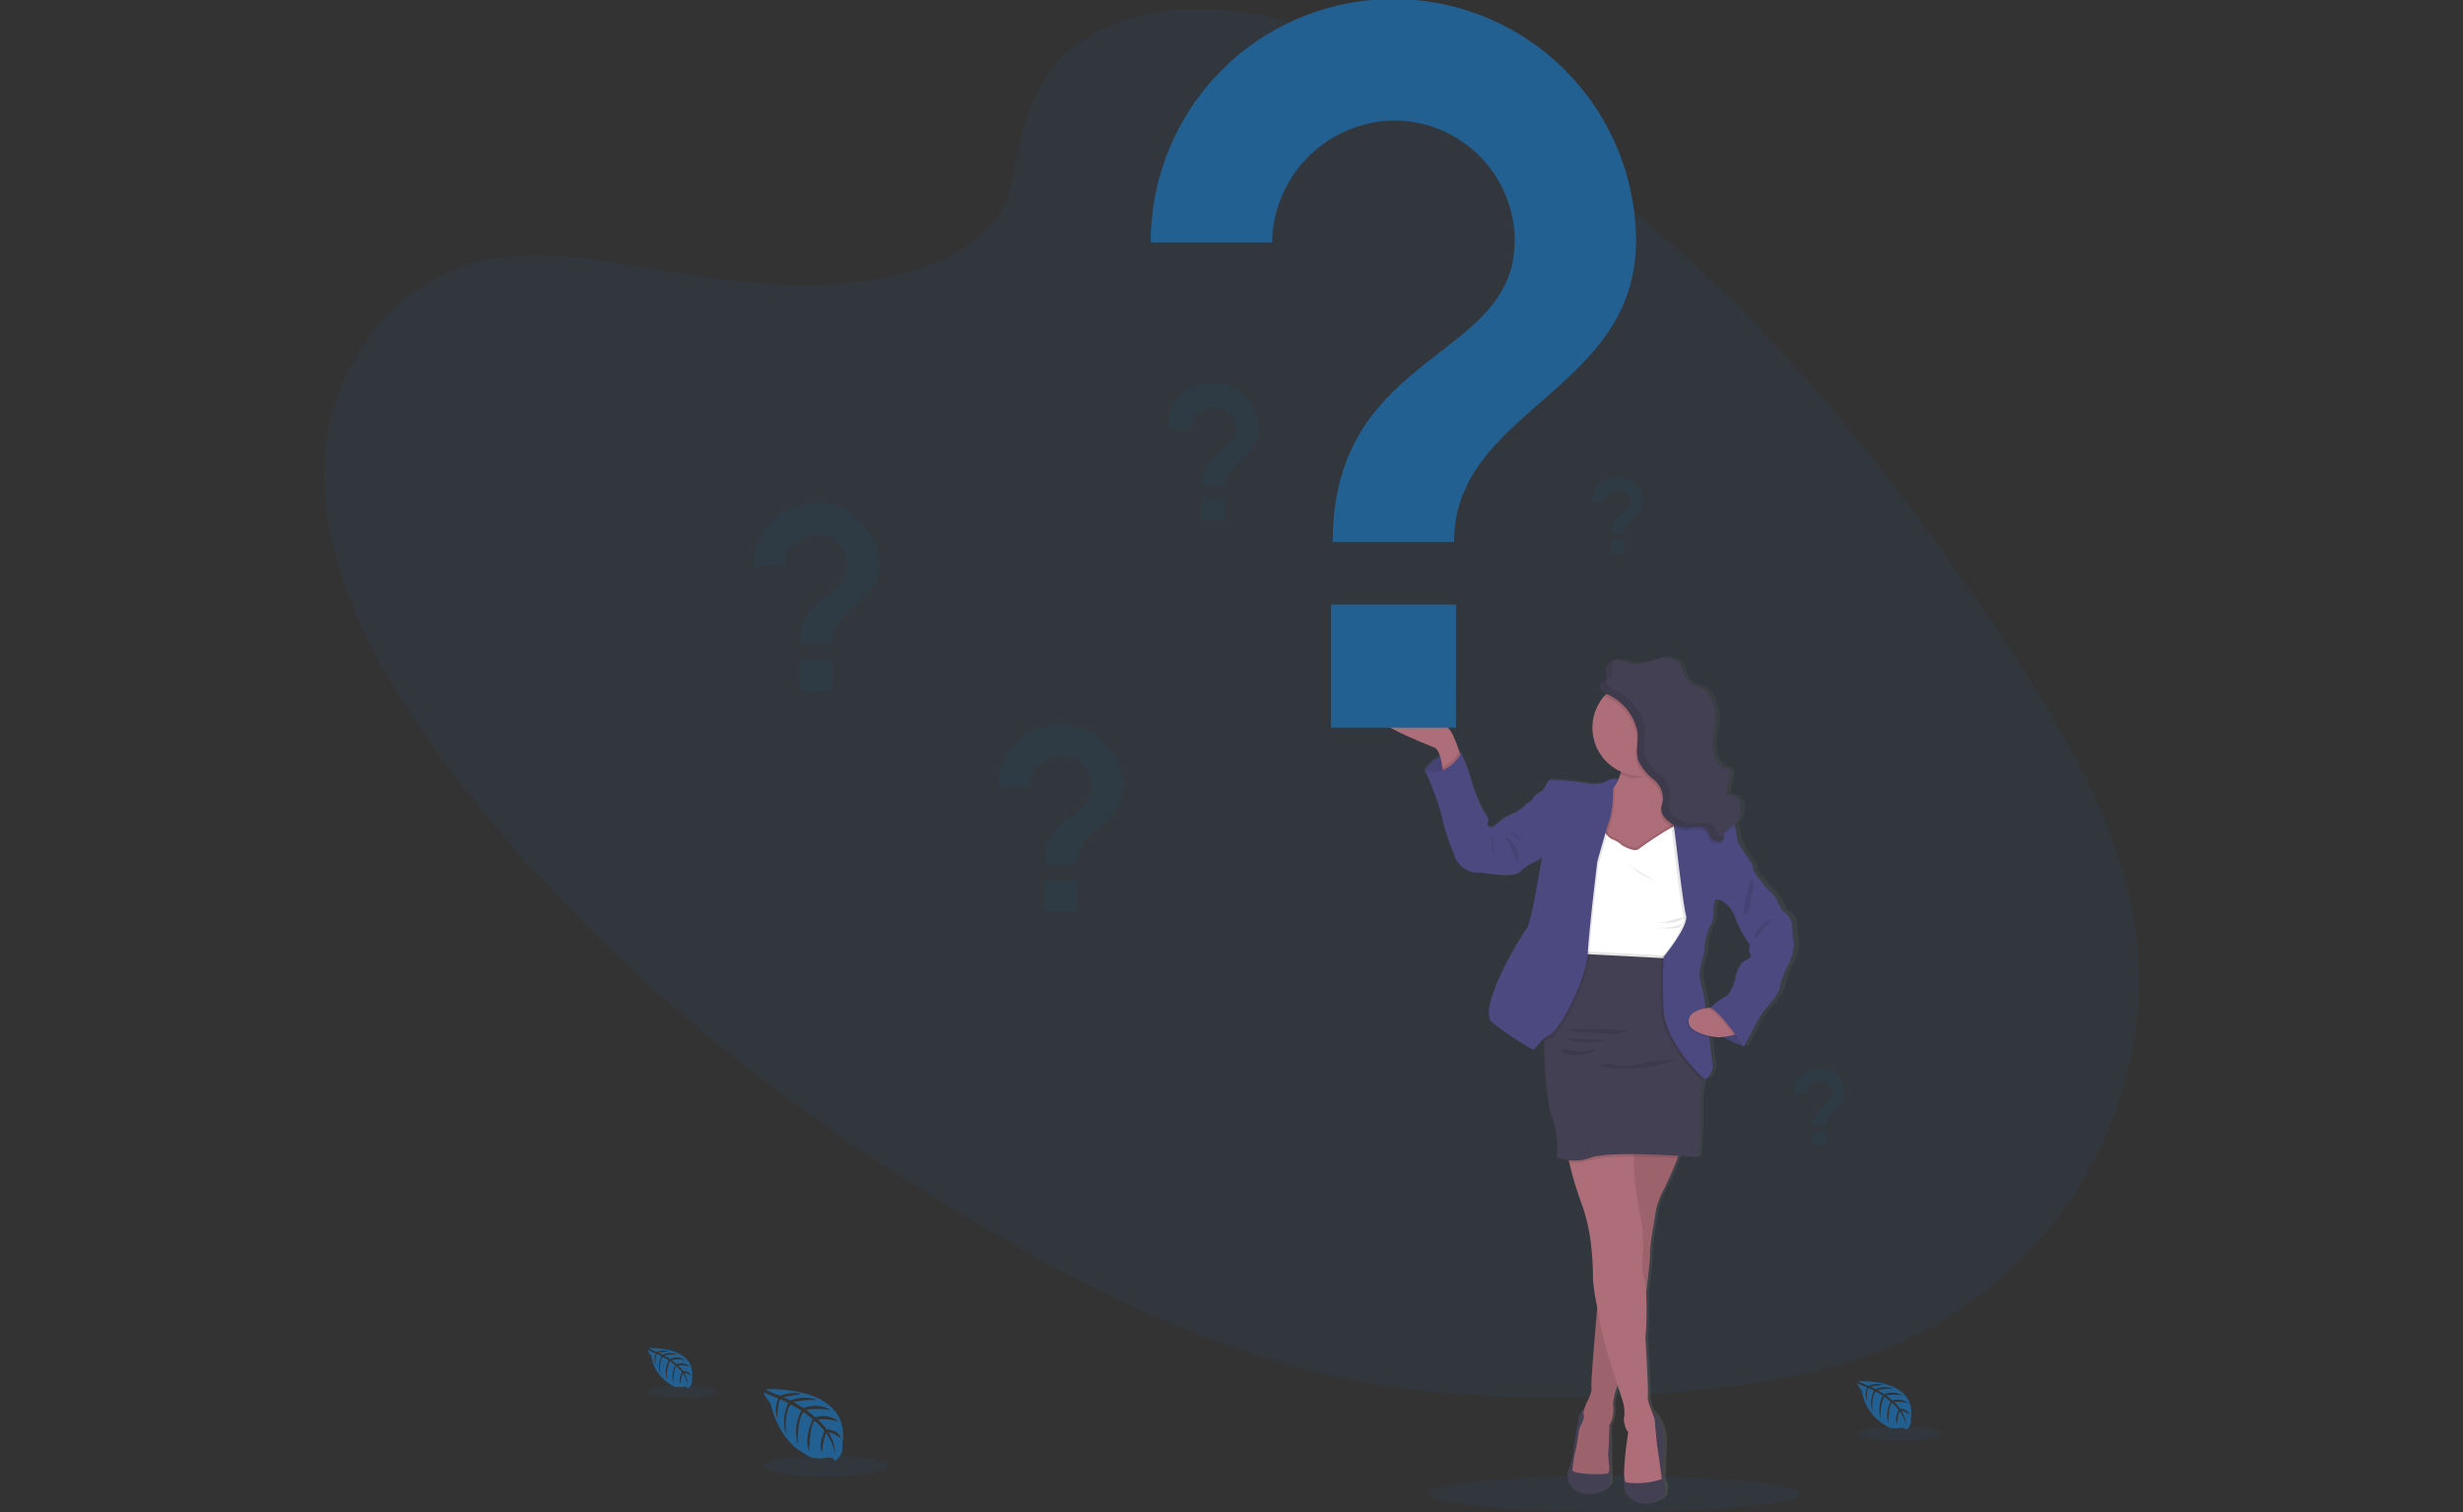 <svg xmlns="http://www.w3.org/2000/svg" xmlns:xlink="http://www.w3.org/1999/xlink" width="228" height="140" viewBox="0 0 228 140">
  <rect x="0" y="0" width="228" height="140" fill="#333333" stroke="none"/>
  <defs>
    <clipPath id="clip-path">
      <rect id="Rectangle_54" data-name="Rectangle 54" width="228" height="140" transform="translate(16 9)" fill="none"/>
    </clipPath>
    <linearGradient id="linear-gradient" x1="0.5" y1="1" x2="0.5" gradientUnits="objectBoundingBox">
      <stop offset="0" stop-color="gray" stop-opacity="0.251"/>
      <stop offset="0.54" stop-color="gray" stop-opacity="0.122"/>
      <stop offset="1" stop-color="gray" stop-opacity="0.102"/>
    </linearGradient>
  </defs>
  <g id="Mask_Group_3" data-name="Mask Group 3" transform="translate(-16 -9)" clip-path="url(#clip-path)">
    <g id="undraw_questions_75e0" transform="translate(46.02 9)">
      <ellipse id="Ellipse_21" data-name="Ellipse 21" cx="17.159" cy="1.692" rx="17.159" ry="1.692" transform="translate(102.216 136.617)" fill="#236092" opacity="0.1"/>
      <path id="Path_477" data-name="Path 477" d="M89.941,7.337c7.557-2.809,16.758-.393,24.615,3.13,24.677,11.069,42.654,32.082,56.937,53.489,5.172,7.751,10.084,15.844,12.028,24.5,3.959,17.613-6.366,35.846-23.925,42.236-5.971,2.175-12.532,3.067-19.1,3.564-11.683.885-23.78.534-35.369-2.744a112.049,112.049,0,0,1-23.582-10.273C60.6,109.6,41.474,94.5,27.7,76.049c-6.04-8.093-11.15-17.216-11.3-26.554s5.938-18.72,15.95-20.308c4.139-.656,8.518.027,12.789.729,6.289,1.036,12.664,2.125,18.881,1.673,6.423-.47,14.777-2.98,15.948-9.112C81.214,15.894,82.393,10.142,89.941,7.337Z" transform="translate(-16.403 -5.289)" fill="#236092" opacity="0.1"/>
      <path id="Path_478" data-name="Path 478" d="M57.23,133.918s8.074-.487,7.122,5.172a1.378,1.378,0,0,1-.718,1.454s-.013-.42-.828-.278a3.647,3.647,0,0,1-.877.044,1.829,1.829,0,0,1-1.072-.443h0s-2.27-.937-3.152-4.648c0,0-.654-.808-.627-1.017l1.362.582a2.446,2.446,0,0,0-.1,1.8s.044-1.763.306-1.723c.052.008.708.335.708.335a4.027,4.027,0,0,0-.2,2.956s-.229-2.11.447-2.833l.96.56a4.228,4.228,0,0,0-.3,3.211s-.167-2.214.5-3.075l.87.669s-.88,1.743-.343,2.941c0,0,.069-2.578.53-2.772a5.216,5.216,0,0,1,.877.947s-.6,1.265-.229,1.932c0,0,.229-1.717.418-1.725a5.737,5.737,0,0,1,.837,1.917,4.14,4.14,0,0,0-.654-2.026,2.284,2.284,0,0,1,1.161.6s-.119-.8-1.347-.875a5.266,5.266,0,0,0-.795-.915,4.973,4.973,0,0,1,1.964.228,2.205,2.205,0,0,0-2.188-.415l-.858-.7a7.061,7.061,0,0,1,2.292.023,2.794,2.794,0,0,0-2.523-.182l-.934-.559a8.448,8.448,0,0,1,2.19-.189,3.362,3.362,0,0,0-2.464.038l-.669-.3s1-.2,1.3-.229.31-.112.31-.112a3.483,3.483,0,0,0-1.889.209A7.754,7.754,0,0,1,57.23,133.918Z" transform="translate(-16.403 -5.289)" fill="#236092"/>
      <ellipse id="Ellipse_22" data-name="Ellipse 22" cx="5.715" cy="0.965" rx="5.715" ry="0.965" transform="translate(40.673 134.783)" fill="#236092" opacity="0.1"/>
      <path id="Path_479" data-name="Path 479" d="M46.413,130.112s4.553-.274,4.015,2.916a.775.775,0,0,1-.4.82s-.008-.236-.467-.156a2.029,2.029,0,0,1-.494.023,1.014,1.014,0,0,1-.606-.249h0a3.629,3.629,0,0,1-1.78-2.622s-.368-.457-.355-.574l.77.335a1.383,1.383,0,0,0-.057,1.016s.025-1,.167-.972c.03,0,.4.192.4.192a2.281,2.281,0,0,0-.11,1.673s-.131-1.19.251-1.6l.54.316a2.389,2.389,0,0,0-.167,1.81,3.4,3.4,0,0,1,.283-1.733l.49.381a2.3,2.3,0,0,0-.192,1.658s.038-1.454.3-1.563a2.981,2.981,0,0,1,.494.534s-.335.713-.129,1.089c0,0,.129-.967.236-.972a3.2,3.2,0,0,1,.47,1.081,2.342,2.342,0,0,0-.368-1.143,1.277,1.277,0,0,1,.654.335s-.065-.453-.76-.494a2.958,2.958,0,0,0-.447-.515,2.8,2.8,0,0,1,1.108.127,1.245,1.245,0,0,0-1.235-.234l-.484-.395a4,4,0,0,1,1.293.013,1.574,1.574,0,0,0-1.424-.1l-.525-.316a4.781,4.781,0,0,1,1.233-.105,1.889,1.889,0,0,0-1.389.022l-.376-.167s.567-.112.733-.129.176-.064.176-.064a1.973,1.973,0,0,0-1.066.119A4.409,4.409,0,0,1,46.413,130.112Z" transform="translate(-16.403 -5.289)" fill="#236092"/>
      <ellipse id="Ellipse_23" data-name="Ellipse 23" cx="3.222" cy="0.545" rx="3.222" ry="0.545" transform="translate(29.923 128.29)" fill="#236092" opacity="0.1"/>
      <path id="Path_480" data-name="Path 480" d="M158.412,133.179s5.5-.335,4.852,3.514a.944.944,0,0,1-.489.99s-.01-.286-.564-.189a2.477,2.477,0,0,1-.6.028,1.23,1.23,0,0,1-.729-.3h0a4.358,4.358,0,0,1-2.147-3.164s-.445-.55-.427-.691l.927.395a1.667,1.667,0,0,0-.067,1.226s.03-1.2.207-1.171c.037,0,.482.231.482.231a2.736,2.736,0,0,0-.134,2.008s-.156-1.436.3-1.927l.653.38a2.88,2.88,0,0,0-.2,2.187,4.143,4.143,0,0,1,.335-2.093l.592.462a2.832,2.832,0,0,0-.234,2.008s.049-1.753.363-1.887a3.608,3.608,0,0,1,.6.644s-.41.862-.156,1.317c0,0,.156-1.171.284-1.171a3.887,3.887,0,0,1,.569,1.305,2.812,2.812,0,0,0-.443-1.379,1.554,1.554,0,0,1,.79.408s-.08-.547-.919-.6a3.565,3.565,0,0,0-.539-.622,3.384,3.384,0,0,1,1.338.154,1.506,1.506,0,0,0-1.491-.281l-.584-.477a4.821,4.821,0,0,1,1.561.015,1.9,1.9,0,0,0-1.718-.124l-.636-.38a5.792,5.792,0,0,1,1.491-.129,2.279,2.279,0,0,0-1.673.027l-.455-.2s.684-.136.885-.156.211-.077.211-.077a2.376,2.376,0,0,0-1.285.142A5.564,5.564,0,0,1,158.412,133.179Z" transform="translate(-16.403 -5.289)" fill="#236092"/>
      <ellipse id="Ellipse_24" data-name="Ellipse 24" cx="3.89" cy="0.658" rx="3.89" ry="0.658" transform="translate(141.904 132.08)" fill="#236092" opacity="0.1"/>
      <path id="Path_481" data-name="Path 481" d="M152.936,92.561a11.936,11.936,0,0,1-.182-1.784c0-.718-.975-1.354-.975-1.354s-.6-1.394-1-1.6a12.282,12.282,0,0,1-1.641-2.029,1.658,1.658,0,0,0-.373-.984,14.142,14.142,0,0,1-1.016-1.533h0c-.167-.2-.084-.348-.335-1.538-.013-.062-.028-.122-.047-.179a.235.235,0,0,0-.027-.077,2.008,2.008,0,0,0,.473-2.08.837.837,0,0,0-.238-.368c-.283-.231-.734-.136-1.026-.355l.31-1.369c.074-.335.112-.758-.181-.939a1.519,1.519,0,0,0-.345-.115,1.625,1.625,0,0,1-.924-1.208,4.139,4.139,0,0,1-.1-1.506c.057-.485.2-.957.251-1.444a3.965,3.965,0,0,0-.614-2.567,1.976,1.976,0,0,0-.811-.766c-.31-.139-.669-.167-.959-.335-.622-.4-.591-1.338-1.088-1.879a2.147,2.147,0,0,0-2.1-.353,6.345,6.345,0,0,1-2.188.423c-.479-.054-.927-.271-1.407-.321a1.482,1.482,0,0,0-.412.018v-.015a.893.893,0,0,0-.765.6.912.912,0,0,0-.023.244c0,.2.047.4.05.587a.559.559,0,0,1-.136.413c-.1.1-.236.156-.335.261a.418.418,0,0,0-.122.308c0,.3.371.56.621.681h.01c-.067.067-.134.137-.2.209a4.407,4.407,0,0,0-1.108,2.926,4.467,4.467,0,0,0,2.717,4.079l-.035.109a6.242,6.242,0,0,1-.246.632,1.253,1.253,0,0,0-1.051.117,2.653,2.653,0,0,1-1.663.246,22.588,22.588,0,0,0-3.053-.308c-.209.082-.622-.286-.892.206s-.395.758-.669.882-.748.512-.684.594-.686.574-.686.574a3.411,3.411,0,0,1-1.017.758,5.973,5.973,0,0,0-1.163.6l-.915.716s-.684.1-.477-.368-.375-1.066-.375-1.066a16.911,16.911,0,0,1-1.163-2.844,14.472,14.472,0,0,0-.955-2.563l-.117-.012-.054-.152c-.176-.494-.4-1.1-.577-1.454-.335-.678-.54-.748-.54-.748s-4.029-3.025-6.646-2.1,4.777,3.669,5.441,3.957a1.255,1.255,0,0,1,.517.8,3.443,3.443,0,0,0-1.43,1.287,27.355,27.355,0,0,1,1.641,4.427,17.012,17.012,0,0,0,1.1,3.346,2.334,2.334,0,0,0,2.533,1.722s2.95.542,3.594,0a5.1,5.1,0,0,1,1.538-1.029,1.213,1.213,0,0,0,.581-.41s-.975,6.149-1.454,6.682-4.706,7.437-3.189,8.672a30.318,30.318,0,0,0,3.8,2.51c.129.064.515-.581,1.067-1.037v.356c.01,2.456.335,6.19.783,7.027a7.782,7.782,0,0,1,.395,3.607,2.844,2.844,0,0,0,1.123.269c.02.08.044.167.065.251a33.421,33.421,0,0,0,1.263,4.092,16.64,16.64,0,0,1,.788,3.589,24.92,24.92,0,0,1,.167,3.053,17.975,17.975,0,0,0,.412,2.677h0c-.167,1.922-.485,5.628-.539,6.968h0v.1a.406.406,0,0,1,0,.045v.082h0a1.252,1.252,0,0,0,.01.253.82.82,0,0,1-.028.381,6.66,6.66,0,0,1-.45,1.074,5.115,5.115,0,0,0-.2.519.937.937,0,0,0-.485.689c-.207.8-.519,3.012-.519,3.012a5.449,5.449,0,0,1-.373,1.661,1.713,1.713,0,0,0,1.267,2.48,2.558,2.558,0,0,0,2.533-.937l-.062-5.367v-.01a.813.813,0,0,0,.092-.146v-.013c.012-.025.025-.052.037-.082l.015-.04.027-.065a.1.1,0,0,1,0-.023,3.547,3.547,0,0,0,.151-1.6v-.226a.636.636,0,0,1,.01-.11v-.02l.01-.065v-.028a.123.123,0,0,1,.013-.067.072.072,0,0,1,0-.017c.017-.077.037-.167.059-.241v-.018l.025-.08h0c.025-.085.054-.167.084-.258v-.017a.235.235,0,0,1,.028-.079v-.01c.03-.082.062-.167.092-.238l.008-.022.027-.067.008-.02.064-.149h0l.49,1.514a3.828,3.828,0,0,1,.125,1.394c-.146.266.167,1.374.373,1.394l-.192,1.394a21.315,21.315,0,0,0-.186,2.317c-.013.089-.027.167-.037.221a5.026,5.026,0,0,0,.187,1.822c1.64,1.939,3.594.151,3.594.151s.228-1.026,0-1.23-.125-.944-.125-.944.1-1.825.124-3.157a4.172,4.172,0,0,0-1.089-2.51l-.062.055a3.944,3.944,0,0,1-.385-1.4c.084-.472-.229-5.453-.229-5.453a29.539,29.539,0,0,0,.074-4.015h0c.027-.226.052-.448.077-.669.125-1.071.228-1.986.268-2.466h0v-.057c.01-.129.015-.221.013-.264,0-.167,0-.358.017-.567.038-.576.129-1.216.129-1.216l.435-2.645a8.269,8.269,0,0,1,.811-2.008l.057-.09h0c.018-.032.037-.067.057-.1l.008-.015c.018-.035.038-.072.057-.11l.008-.015c.067-.132.139-.284.214-.452,0-.013.012-.025.017-.038l.057-.127a.131.131,0,0,1,.022-.05c.008-.017.035-.085.054-.127a.484.484,0,0,0,.022-.052c.022-.05.045-.1.067-.156l.032-.077c.015-.038.032-.077.049-.115l.04-.1c.012-.025.022-.05.032-.075l.045-.115c0-.017.015-.035.022-.052.119-.3.233-.589.335-.855h0l.092-.241c1.064.065,1.787.124,1.787.124a24.519,24.519,0,0,0,.228-3.975,14.771,14.771,0,0,1,.263-3.179c.015-.082.028-.156.042-.223l.028.023c.52.41.893-.944.893-.944s-.141-1.263-.335-2.794l-.02-.152a7.862,7.862,0,0,0,.908.139s.167-.015.4-.043a10.977,10.977,0,0,0,2,.9l1.106-2.041a8.306,8.306,0,0,1,.728-1.21,11.031,11.031,0,0,0,1.5-1.968,6.926,6.926,0,0,1,.81-2.3A5.072,5.072,0,0,0,152.936,92.561Zm-4.611,1.558c-.437.184-.852,1.21-.872,1.518s-.479,1.66-.955,1.824a6.371,6.371,0,0,0-1.414,1.047c-.137.012-.293.03-.455.057a15.943,15.943,0,0,0-.479-2.58c-.335-.616.366-2.583.366-2.583a6.254,6.254,0,0,1,.5-2.459c.433-.472.335-1.661.335-1.661s.1-.492.146-.716.617,0,.622,0h0A2.722,2.722,0,0,1,147.41,90.1a8.812,8.812,0,0,0,1.392,2.521s-.187.554,0,.837S148.762,93.935,148.325,94.119Z" transform="translate(-16.403 -5.289)" fill="url(#linear-gradient)"/>
      <path id="Path_482" data-name="Path 482" d="M118.288,76.6a3.346,3.346,0,0,1,3.346-1.576v2.394H120.18l-1.138-.288Z" transform="translate(-16.403 -5.289)" fill="#4c4981"/>
      <path id="Path_483" data-name="Path 483" d="M118.288,76.6a3.346,3.346,0,0,1,3.346-1.576v2.394H120.18l-1.138-.288Z" transform="translate(-16.403 -5.289)" opacity="0.1"/>
      <path id="Path_484" data-name="Path 484" d="M121.743,75.658l-1.782,1.248s-.015-.249-.06-.591c-.089-.646-.288-1.615-.718-1.8-.654-.288-7.937-3.028-5.354-3.95s6.547,2.1,6.547,2.1.2.07.53.745c.167.355.4.959.569,1.452C121.634,75.3,121.743,75.658,121.743,75.658Z" transform="translate(-16.403 -5.289)" fill="#ae6e79"/>
      <path id="Path_485" data-name="Path 485" d="M119.575,72.291l.2-.1.569.649-.465.992-.793-.318.184-.793Z" fill="#4c4981"/>
      <path id="Path_486" data-name="Path 486" d="M133.282,135.688s-.512-.06-.716.738-.512,3.012-.512,3.012a5.444,5.444,0,0,1-.368,1.658,1.716,1.716,0,0,0,1.248,2.475,2.517,2.517,0,0,0,2.5-.935l-.062-5.366Z" transform="translate(-16.403 -5.289)" fill="#444053"/>
      <path id="Path_487" data-name="Path 487" d="M139.349,135.929a4.163,4.163,0,0,1,1.074,2.5c-.02,1.328-.124,3.15-.124,3.15s-.1.738.124.942,0,1.228,0,1.228-1.924,1.785-3.54-.151a5.119,5.119,0,0,1-.184-1.819c.131-.713.5-3.917.5-3.917Z" transform="translate(-16.403 -5.289)" fill="#444053"/>
      <path id="Path_488" data-name="Path 488" d="M142.06,111.464a34.14,34.14,0,0,1-1.576,3.8,8.191,8.191,0,0,0-.8,2.008l-.43,2.638a14.725,14.725,0,0,0-.144,1.78c.02.594-1.064,9.247-1.064,9.247l-1.718,2.19a5.615,5.615,0,0,0-.634,2.175,3.159,3.159,0,0,1-.335,1.964s-.04,2.008-.1,2.454.226,1.72,0,1.944-3.232.124-3.314-.246a10.922,10.922,0,0,1,.368-2.148l.266-1.718s.532-.94.41-1.248.224-1.022.244-1.084.574-1.064.472-1.452.644-8.643.644-8.643l2.106-14.792Z" transform="translate(-16.403 -5.289)" fill="#ae6e79"/>
      <path id="Path_489" data-name="Path 489" d="M142.06,111.464s-.167.465-.4,1.076a20.817,20.817,0,0,1-1.18,2.729,8.3,8.3,0,0,0-.8,2.008l-.43,2.64a14.834,14.834,0,0,0-.142,1.78c0,.234-.157,1.728-.358,3.45-.31,2.632-.706,5.8-.706,5.8l-1.718,2.19s-.087.167-.2.432a4.015,4.015,0,0,0-.438,1.737,3.171,3.171,0,0,1-.335,1.964s-.042,2.008-.1,2.454.226,1.718,0,1.944-3.232.124-3.314-.244a10.945,10.945,0,0,1,.368-2.148l.266-1.72s.532-.94.408-1.248.226-1.022.246-1.084.574-1.064.472-1.452c-.079-.3.335-5.143.527-7.442.065-.723.107-1.193.107-1.193l1.812-12.726.147-1.026.147-1.041Z" transform="translate(-16.403 -5.289)" opacity="0.1"/>
      <path id="Path_490" data-name="Path 490" d="M140.219,142.234a7.226,7.226,0,0,1-3.3.308c-.415-.246,0-3.294,0-3.294l.189-1.39c-.2-.022-.51-1.126-.368-1.392a3.9,3.9,0,0,0-.122-1.39l-.482-1.506-.294-.922a40.945,40.945,0,0,1-1.6-6.316,18.291,18.291,0,0,1-.4-2.667,25.274,25.274,0,0,0-.167-3.048,17.308,17.308,0,0,0-.776-3.58,33.722,33.722,0,0,1-1.245-4.084c-.184-.708-.311-1.216-.311-1.216s3.092-.259,4.967-.35c.862-.042,1.467-.047,1.4.023a2.545,2.545,0,0,0-.085.987,25.786,25.786,0,0,0,.412,4.537,15.662,15.662,0,0,1,.45,3.949,12.454,12.454,0,0,0-.082,2.046,9.2,9.2,0,0,1,.361,2.22,30.014,30.014,0,0,1-.07,4s.306,4.972.224,5.443.654,1.944.654,2.23.2,2.23.2,2.23S140.206,142.009,140.219,142.234Z" transform="translate(-16.403 -5.289)" fill="#ae6e79"/>
      <path id="Path_491" data-name="Path 491" d="M141.834,82.47l-.351.38-.229.248-1.338,1.439-3.458.39-1.84-.492-.455-.122s0-.924.082-2.031c.117-1.42.4-3.145,1.064-3.616a2.658,2.658,0,0,0,.778-.985,5.549,5.549,0,0,0,.335-.827c.013-.037.023-.072.035-.109a9.241,9.241,0,0,0,.325-1.518s.442-.244,1.056-.529c1.6-.748,4.367-1.78,3.4.529a9.034,9.034,0,0,0-.361,1.037c-.015.052-.028.1-.04.154a3.358,3.358,0,0,0,.131,2.495h0a1.562,1.562,0,0,0,.139.212,1.116,1.116,0,0,0,.233.236l.4,2.528.033.209Z" transform="translate(-16.403 -5.289)" fill="#ae6e79"/>
      <path id="Path_492" data-name="Path 492" d="M141.241,75.351c-.182.438.089-.358,0,0-.729.519-2.448,2-3.413,2a2.682,2.682,0,0,1-1.407-.371,9.128,9.128,0,0,0,.36-1.625S142.572,72.159,141.241,75.351Z" transform="translate(-16.403 -5.289)" opacity="0.1"/>
      <path id="Path_493" data-name="Path 493" d="M142.715,72.663a4.464,4.464,0,0,1-3.994,4.435c-.154.015-.31.025-.467.025a4.46,4.46,0,1,1,4.46-4.46Z" transform="translate(-16.403 -5.289)" fill="#ae6e79"/>
      <path id="Path_494" data-name="Path 494" d="M143.35,92.435l-.636,1.658s-.517.022-1.323.047c-2.722.087-8.72.2-8.988-.5a1.779,1.779,0,0,1-.094-.55,10.786,10.786,0,0,1,.462-2.7s.286-3.274.286-3.416-.246-2.436-.246-2.436l.492-1.84,1.37-.962s.614.942.982,1.022a2.552,2.552,0,0,1,.86.534s1.206.736,1.6.326,3.416-2.21,3.416-2.21l1.6,1.76Z" transform="translate(-16.403 -5.289)" opacity="0.1"/>
      <path id="Path_495" data-name="Path 495" d="M143.35,92.69l-.636,1.656s-.517.023-1.323.049h-.079c-.348.012-.746.023-1.171.032a50.4,50.4,0,0,1-6.7-.167c-.586-.084-.969-.2-1.032-.368a1.479,1.479,0,0,1-.074-.3c-.01-.077-.017-.167-.02-.246a10.787,10.787,0,0,1,.462-2.7s.286-3.274.286-3.416-.246-2.436-.246-2.436l.492-1.84.942-.659.428-.3a6.417,6.417,0,0,0,.47.619,1.251,1.251,0,0,0,.512.4,2.561,2.561,0,0,1,.86.534s1.206.736,1.6.326a31.007,31.007,0,0,1,2.986-1.953c.261-.159.43-.258.43-.258l.214.238,1.382,1.523Z" transform="translate(-16.403 -5.289)" fill="#fff"/>
      <path id="Path_496" data-name="Path 496" d="M121.743,75.658l-1.782,1.248s-.015-.249-.06-.591a3.607,3.607,0,0,0,1.569-1.456C121.634,75.3,121.743,75.658,121.743,75.658Z" transform="translate(-16.403 -5.289)" opacity="0.1"/>
      <path id="Path_497" data-name="Path 497" d="M128,79.894l-.388-.1a3.373,3.373,0,0,1-1,.758,5.859,5.859,0,0,0-1.144.592l-.9.716s-.669.1-.47-.368-.368-1.064-.368-1.064a16.873,16.873,0,0,1-1.146-2.844,14.3,14.3,0,0,0-.947-2.556s-1.188,2.312-3.356,1.576a27.438,27.438,0,0,1,1.616,4.419,16.987,16.987,0,0,0,1.084,3.334,2.31,2.31,0,0,0,2.5,1.72s2.906.54,3.54,0a5.131,5.131,0,0,1,1.506-1.027,1.242,1.242,0,0,0,.572-.408V82.2Z" transform="translate(-16.403 -5.289)" fill="#4c4981"/>
      <path id="Path_498" data-name="Path 498" d="M124.362,82.2s.512,1.9.184,2.108Z" transform="translate(-16.403 -5.289)" opacity="0.1"/>
      <path id="Path_499" data-name="Path 499" d="M141.39,94.386c-2.722.087-8.72.2-8.988-.5a1.779,1.779,0,0,1-.094-.55l8.893.468Z" transform="translate(-16.403 -5.289)" opacity="0.1"/>
      <path id="Path_500" data-name="Path 500" d="M142.06,111.464s-.167.465-.4,1.076c-1.129-.069-2.625-.141-4.046-.151-.5,0-.994,0-1.459.017a10.991,10.991,0,0,0-2.384.264,6.323,6.323,0,0,1-2.125.274c-.184-.708-.311-1.216-.311-1.216s3.092-.259,4.967-.35l.147-1.041Z" transform="translate(-16.403 -5.289)" opacity="0.1"/>
      <path id="Path_501" data-name="Path 501" d="M144.454,103.975l-.348.736s-.049.219-.11.567a14.5,14.5,0,0,0-.258,3.179,25.146,25.146,0,0,1-.226,3.969s-7.529-.634-9.737,0a4.465,4.465,0,0,1-3.3,0,7.911,7.911,0,0,0-.388-3.6c-.447-.837-.761-4.571-.771-7.027a6.2,6.2,0,0,1,.2-2.165,64.583,64.583,0,0,0,2.372-6.077l.438.023,1.171.062,6.659.351,1.046.055.11.335Z" transform="translate(-16.403 -5.289)" fill="#444053"/>
      <path id="Path_502" data-name="Path 502" d="M147.768,101.519l.062.656s-3.3-1.074-3.13-2.394,0-1.171,0-1.171l2.65.224Z" transform="translate(-16.403 -5.289)" fill="#4c4981"/>
      <path id="Path_503" data-name="Path 503" d="M147.768,101.519l.062.656s-3.3-1.074-3.13-2.394,0-1.171,0-1.171l2.65.224Z" transform="translate(-16.403 -5.289)" opacity="0.1"/>
      <path id="Path_504" data-name="Path 504" d="M126.562,82.733a2.938,2.938,0,0,0,1.161.6.756.756,0,0,1-.335-.167c-.236-.167-.46-.35-.688-.527a2.158,2.158,0,0,0-.639-.442A3.524,3.524,0,0,0,126.562,82.733Z" transform="translate(-16.403 -5.289)" opacity="0.1"/>
      <path id="Path_505" data-name="Path 505" d="M126.612,83.595a1.477,1.477,0,0,1,.254.4,2.438,2.438,0,0,1-.018,1.267l-.529-1.275c-.092-.217-.184-.435-.294-.642-.049-.089-.353-.458-.318-.535C125.8,82.594,126.513,83.473,126.612,83.595Z" transform="translate(-16.403 -5.289)" opacity="0.1"/>
      <path id="Path_506" data-name="Path 506" d="M141.364,90.655a1.7,1.7,0,0,0,.962-.45c-.544.069-1.059.283-1.594.395a2.369,2.369,0,0,1-1.486-.137A3.654,3.654,0,0,0,141.364,90.655Z" transform="translate(-16.403 -5.289)" opacity="0.1"/>
      <path id="Path_507" data-name="Path 507" d="M139.826,86.909a.373.373,0,0,1-.276-.069q-.612-.351-1.208-.733a8.022,8.022,0,0,1-1.183-.816A6.018,6.018,0,0,0,139.826,86.909Z" transform="translate(-16.403 -5.289)" opacity="0.1"/>
      <path id="Path_508" data-name="Path 508" d="M140.96,91.249a2.546,2.546,0,0,0,.639-.052.857.857,0,0,0,.525-.345.3.3,0,0,0-.223.035,3.754,3.754,0,0,1-2.055.246A2.967,2.967,0,0,0,140.96,91.249Z" transform="translate(-16.403 -5.289)" opacity="0.1"/>
      <path id="Path_509" data-name="Path 509" d="M137.085,100.749a6.712,6.712,0,0,1-1.307.256,7.9,7.9,0,0,1-1.034-.02l-1.673-.105-.837-.054c-.1,0-.5,0-.3-.2.1-.1.659-.035.8-.04q.417-.013.837-.015c.554,0,1.109,0,1.663.033C135.856,100.635,136.466,100.682,137.085,100.749Z" transform="translate(-16.403 -5.289)" opacity="0.1"/>
      <path id="Path_510" data-name="Path 510" d="M135.146,101.577a6.757,6.757,0,0,0-.944.194,6.278,6.278,0,0,1-.987.038,5.5,5.5,0,0,1-1.9-.388C132.59,101.487,133.87,101.525,135.146,101.577Z" transform="translate(-16.403 -5.289)" opacity="0.1"/>
      <path id="Path_511" data-name="Path 511" d="M131.563,102.454a2.736,2.736,0,0,1,.365.1,4.281,4.281,0,0,0,2.175-.154,1.276,1.276,0,0,1-.825.458,3.825,3.825,0,0,1-1.606.059c-.167-.033-.587-.094-.669-.268C130.865,102.394,131.405,102.429,131.563,102.454Z" transform="translate(-16.403 -5.289)" opacity="0.1"/>
      <path id="Path_512" data-name="Path 512" d="M135.521,103.774a5.459,5.459,0,0,1,.626.167,5.291,5.291,0,0,0,2.418-.256,11.254,11.254,0,0,1,2.926-.271,2.9,2.9,0,0,0-.627.206c-.226.069-.455.132-.684.189-.45.11-.907.2-1.367.266a14.053,14.053,0,0,1-2.806.122,4.066,4.066,0,0,1-1.538-.2,1.7,1.7,0,0,1,1.052-.228Z" transform="translate(-16.403 -5.289)" opacity="0.1"/>
      <path id="Path_513" data-name="Path 513" d="M135.821,78.54a10.807,10.807,0,0,1-.266,2.744c-.1.268-.248.761-.412,1.315-.179.614-.375,1.3-.525,1.84s-.251.9-.251.9-.691,5.628-.87,8.31a.655.655,0,0,1-.01.141c-.01.151-.027.308-.052.47-.4,2.664-2.7,6.771-3.467,7.1a2.3,2.3,0,0,0-.649.447,6.2,6.2,0,0,1,.2-2.165,64.579,64.579,0,0,0,2.372-6.077l.438.023c-.01-.077-.017-.167-.02-.246a10.787,10.787,0,0,1,.462-2.7s.286-3.274.286-3.416-.246-2.436-.246-2.436l.492-1.84.942-.659c.117-1.42.4-3.145,1.064-3.616a2.659,2.659,0,0,0,.778-.985c.132.018-.109-.1-.109-.1Z" transform="translate(-16.403 -5.289)" opacity="0.1"/>
      <path id="Path_514" data-name="Path 514" d="M136.18,77.485a1.218,1.218,0,0,0-1.036.117,2.589,2.589,0,0,1-1.638.246,22.2,22.2,0,0,0-3.012-.308c-.209.082-.614-.286-.88.206s-.388.756-.654.878-.738.512-.669.594-.669.572-.669.572l1.492,4.852s-.962,6.137-1.432,6.669-4.645,7.427-3.15,8.655a29.734,29.734,0,0,0,3.744,2.51c.167.082.756-1.022,1.574-1.37s3.356-4.952,3.514-7.571.88-8.449.88-8.449.88-3.192,1.186-4.052a10.807,10.807,0,0,0,.266-2.744Z" transform="translate(-16.403 -5.289)" fill="#4c4981"/>
      <path id="Path_515" data-name="Path 515" d="M144.454,103.975l-.348.736s-.049.219-.11.567a.313.313,0,0,1-.167-.075c-.512-.41-3.514-3.5-3.662-6.241-.105-2.023-.055-3.766-.022-4.542.01-.244.02-.392.02-.423h0s2.332-2.824,2.066-3.825-.88-6.358-.88-6.358l-.09-.7-.156-1.188-.371-2.874.385.09a1.116,1.116,0,0,0,.233.236l.4,2.528,1.382,1.523.226,9.269-.636,1.656s-.517.023-1.323.049h-.079Z" transform="translate(-16.403 -5.289)" opacity="0.1"/>
      <path id="Path_516" data-name="Path 516" d="M145.742,88.674s-.572-.226-.612,0-.144.714-.144.714.1,1.188-.335,1.658a6.168,6.168,0,0,0-.5,2.454s-.689,1.964-.363,2.578a16.537,16.537,0,0,1,.487,2.677c.117.837.233,1.755.335,2.595.186,1.526.325,2.789.325,2.789s-.37,1.35-.882.94-3.514-3.5-3.661-6.241c-.1-1.926-.06-3.6-.027-4.424.013-.35.027-.547.027-.547s2.332-2.824,2.066-3.826-.88-6.358-.88-6.358l-.107-.828-.115-.89-.027-.2-.37-2.844h0a12.724,12.724,0,0,1,2.664.837,9.153,9.153,0,0,0,2.175.736,1.636,1.636,0,0,1,1.161,1.191c.018.057.032.117.045.179.246,1.188.167,1.33.335,1.536S145.742,88.674,145.742,88.674Z" transform="translate(-16.403 -5.289)" fill="#4c4981"/>
      <path id="Path_517" data-name="Path 517" d="M144.621,101.35c-.837-.167-2.078-.554-2.05-1.407.025-.8.985-1.086,1.713-1.188C144.4,99.588,144.517,100.51,144.621,101.35Z" transform="translate(-16.403 -5.289)" opacity="0.1"/>
      <path id="Path_518" data-name="Path 518" d="M147.216,100.925c-.033.072-.167.134-.358.189a9.652,9.652,0,0,1-1.36.223s-2.844-.226-2.8-1.516c.03-.925,1.315-1.171,2.036-1.226a4.689,4.689,0,0,1,.48-.02S147.338,100.66,147.216,100.925Z" transform="translate(-16.403 -5.289)" fill="#ae6e79"/>
      <path id="Path_519" data-name="Path 519" d="M147.216,100.925c-.033.072-.167.134-.358.189-.741-.992-1.775-2.265-2.282-2.377l.154-.142a4.689,4.689,0,0,1,.48-.02S147.338,100.66,147.216,100.925Z" transform="translate(-16.403 -5.289)" opacity="0.1"/>
      <path id="Path_520" data-name="Path 520" d="M146.5,83.269l.837.124a14.541,14.541,0,0,0,1,1.534,1.673,1.673,0,0,1,.368.982,12.573,12.573,0,0,0,1.616,2.024c.388.2.982,1.6.982,1.6s.962.634.962,1.35a12.026,12.026,0,0,0,.184,1.78,5.049,5.049,0,0,1-.552,2.008,6.857,6.857,0,0,0-.8,2.289,10.829,10.829,0,0,1-1.472,1.964,8.317,8.317,0,0,0-.716,1.208l-1.084,2.046s-2.292-3.376-3.13-3.56a6.588,6.588,0,0,1,1.41-1.064c.47-.164.922-1.506.942-1.82s.43-1.33.858-1.506.656-.368.472-.656a1.222,1.222,0,0,1,0-.837,8.833,8.833,0,0,1-1.372-2.51,2.732,2.732,0,0,0-1.268-1.534l-.634-1.556Z" transform="translate(-16.403 -5.289)" fill="#4c4981"/>
      <path id="Path_521" data-name="Path 521" d="M149.543,90.906a2.655,2.655,0,0,1,1.651-.626,2.013,2.013,0,0,0-1.081.423,2.548,2.548,0,0,0-.3.381c-.1.139-.887,1.143-1,.984C148.615,91.836,149.384,91.042,149.543,90.906Z" transform="translate(-16.403 -5.289)" opacity="0.1"/>
      <path id="Path_522" data-name="Path 522" d="M147.69,89.937a.708.708,0,0,0,.584-.413,2.318,2.318,0,0,0,.182-.726,10.832,10.832,0,0,1,.253-1.243.576.576,0,0,0-.035-.5,1.7,1.7,0,0,0-.181-.371,2.228,2.228,0,0,0-.256.781c-.077.278-.147.557-.214.837C147.987,88.433,147.71,89.937,147.69,89.937Z" transform="translate(-16.403 -5.289)" opacity="0.1"/>
      <path id="Path_523" data-name="Path 523" d="M146.965,81.677a1.724,1.724,0,0,1-.283.291c-.335.266-.778.49-.82.91a.979.979,0,0,1-.05.4c-.107.184-.37.167-.579.132a1,1,0,0,1-.49-.181c-.219-.187-.239-.522-.407-.758a1.032,1.032,0,0,0-.837-.37c-.313-.01-.624.06-.937.074a2.575,2.575,0,0,1-.6-.04,1.9,1.9,0,0,1-.194-.04,2.5,2.5,0,0,1-.408-.139,1.8,1.8,0,0,1-.2-.094,2.643,2.643,0,0,1-.577-.4,1.435,1.435,0,0,1-.535-1.086c.015-.256.131-.492.167-.745a2.334,2.334,0,0,0-.875-1.922c-.207-.206-.428-.4-.636-.614a3.06,3.06,0,0,1-.748-1.067,3.179,3.179,0,0,1-.134-1.338,9.231,9.231,0,0,0,.038-1.375,4.832,4.832,0,0,0-2.931-3.55l-.062-.032a4.459,4.459,0,1,1,6,6.525c-.015.052-.028.1-.04.154a3.358,3.358,0,0,0,.131,2.495h0a12.725,12.725,0,0,1,2.664.837,9.153,9.153,0,0,0,2.175.736A1.636,1.636,0,0,1,146.965,81.677Z" transform="translate(-16.403 -5.289)" opacity="0.1"/>
      <path id="Path_524" data-name="Path 524" d="M134.574,68.555c.092-.105.231-.159.325-.261.289-.315,0-.828.105-1.243a1.032,1.032,0,0,1,1.151-.612c.472.049.914.266,1.385.32a6.1,6.1,0,0,0,2.157-.422,2.074,2.074,0,0,1,2.07.351c.492.547.458,1.479,1.071,1.876a6.091,6.091,0,0,0,.945.335,1.942,1.942,0,0,1,.8.765,4.005,4.005,0,0,1,.606,2.562c-.052.485-.192.957-.249,1.442a4.2,4.2,0,0,0,.1,1.506,1.6,1.6,0,0,0,.908,1.2,1.532,1.532,0,0,1,.335.115c.289.181.251.606.177.937l-.3,1.374c.286.217.731.124,1,.353a.836.836,0,0,1,.234.368,2.008,2.008,0,0,1-.6,2.2c-.335.266-.778.49-.82.908a.943.943,0,0,1-.05.4c-.105.184-.37.167-.579.132a1,1,0,0,1-.489-.181c-.221-.187-.239-.522-.407-.758a1.036,1.036,0,0,0-.837-.37c-.315-.01-.624.06-.939.075a2.774,2.774,0,0,1-1.973-.713,1.44,1.44,0,0,1-.537-1.088c.015-.254.131-.492.167-.745a2.341,2.341,0,0,0-.875-1.922,5.1,5.1,0,0,1-1.385-1.681c-.318-.852-.01-1.8-.1-2.705a4.831,4.831,0,0,0-2.931-3.552C134.741,69.368,134.214,68.965,134.574,68.555Z" transform="translate(-16.403 -5.289)" fill="#444053"/>
      <path id="Path_525" data-name="Path 525" d="M145.516,82.606c-.221-.189-.239-.522-.407-.758a1.039,1.039,0,0,0-.837-.371c-.315-.01-.626.06-.939.075a2.766,2.766,0,0,1-1.979-.714,1.435,1.435,0,0,1-.535-1.086c.015-.256.131-.494.167-.745a2.337,2.337,0,0,0-.875-1.924,5.12,5.12,0,0,1-1.385-1.681c-.316-.85,0-1.8-.094-2.705a4.838,4.838,0,0,0-2.931-3.552c-.325-.159-.852-.562-.492-.972.09-.105.229-.159.323-.261.289-.313,0-.828.107-1.241a.683.683,0,0,1,.105-.229.892.892,0,0,0-.755.6c-.1.415.184.929-.105,1.243-.094.1-.233.156-.325.259-.36.41.167.815.492.972a4.834,4.834,0,0,1,2.931,3.552c.085.905-.223,1.855.1,2.707a5.049,5.049,0,0,0,1.385,1.681,2.316,2.316,0,0,1,.875,1.922,6.411,6.411,0,0,0-.167.745,1.437,1.437,0,0,0,.537,1.086,2.759,2.759,0,0,0,1.978.714c.315-.015.624-.084.939-.075a1.041,1.041,0,0,1,.837.371c.167.236.186.571.407.758a1,1,0,0,0,.489.179c.209.038.473.052.579-.131a.452.452,0,0,0,.047-.241.962.962,0,0,1-.467-.176Z" transform="translate(-16.403 -5.289)" opacity="0.1"/>
      <path id="Path_526" data-name="Path 526" d="M121.161,72.663H109.588v-11.4h11.581Zm-.167-17.194H109.755c0-17.721,16.845-16.686,16.845-27.9a11.173,11.173,0,0,0-11.23-11.123,11.461,11.461,0,0,0-11.228,11.3H92.912a22.458,22.458,0,0,1,44.916-.176c0,14.019-16.843,15.615-16.843,27.9Z" transform="translate(-16.403 -5.289)" fill="#236092"/>
      <path id="Path_527" data-name="Path 527" d="M63.441,69.266H60.456V66.318h2.985ZM63.4,64.833H60.5c0-4.568,4.342-4.3,4.342-7.194a2.881,2.881,0,0,0-2.894-2.869A2.956,2.956,0,0,0,59.06,57.68H56.166a5.79,5.79,0,1,1,11.58-.045c-.009,3.614-4.351,4.025-4.351,7.191Z" transform="translate(-16.403 -5.289)" fill="#236092" opacity="0.1"/>
      <path id="Path_528" data-name="Path 528" d="M86.041,89.747H83.056v-2.94h2.985ZM86,85.315H83.1c0-4.569,4.342-4.3,4.342-7.194a2.879,2.879,0,0,0-2.894-2.868,2.956,2.956,0,0,0-2.9,2.915H78.753a5.79,5.79,0,1,1,11.58-.045C90.337,81.736,86,82.149,86,85.315Z" transform="translate(-16.403 -5.289)" fill="#236092" opacity="0.1"/>
      <path id="Path_529" data-name="Path 529" d="M99.784,53.491H97.62V51.364h2.163Zm-.032-3.214h-2.1c0-3.309,3.147-3.117,3.147-5.212a2.088,2.088,0,0,0-2.1-2.078A2.142,2.142,0,0,0,96.6,45.1h-2.1a4.2,4.2,0,1,1,8.392-.033C102.9,47.683,99.752,47.983,99.752,50.277Z" transform="translate(-16.403 -5.289)" fill="#236092" opacity="0.1"/>
      <path id="Path_530" data-name="Path 530" d="M136.732,56.492h-1.223v-1.2h1.223Zm-.018-1.815h-1.193c0-1.871,1.779-1.762,1.779-2.946a1.171,1.171,0,0,0-1.185-1.171,1.211,1.211,0,0,0-1.186,1.193h-1.186a2.372,2.372,0,0,1,4.743-.018C138.493,53.2,136.714,53.38,136.714,54.677Z" transform="translate(-16.403 -5.289)" fill="#236092" opacity="0.1"/>
      <path id="Path_531" data-name="Path 531" d="M155.431,111.281h-1.223v-1.2h1.223Zm-.018-1.815h-1.186c0-1.872,1.78-1.762,1.78-2.946a1.179,1.179,0,0,0-1.186-1.171,1.21,1.21,0,0,0-1.186,1.193h-1.186a2.372,2.372,0,0,1,4.743-.018c.007,1.477-1.772,1.646-1.772,2.943Z" transform="translate(-16.403 -5.289)" fill="#236092" opacity="0.1"/>
    </g>
  </g>
</svg>
